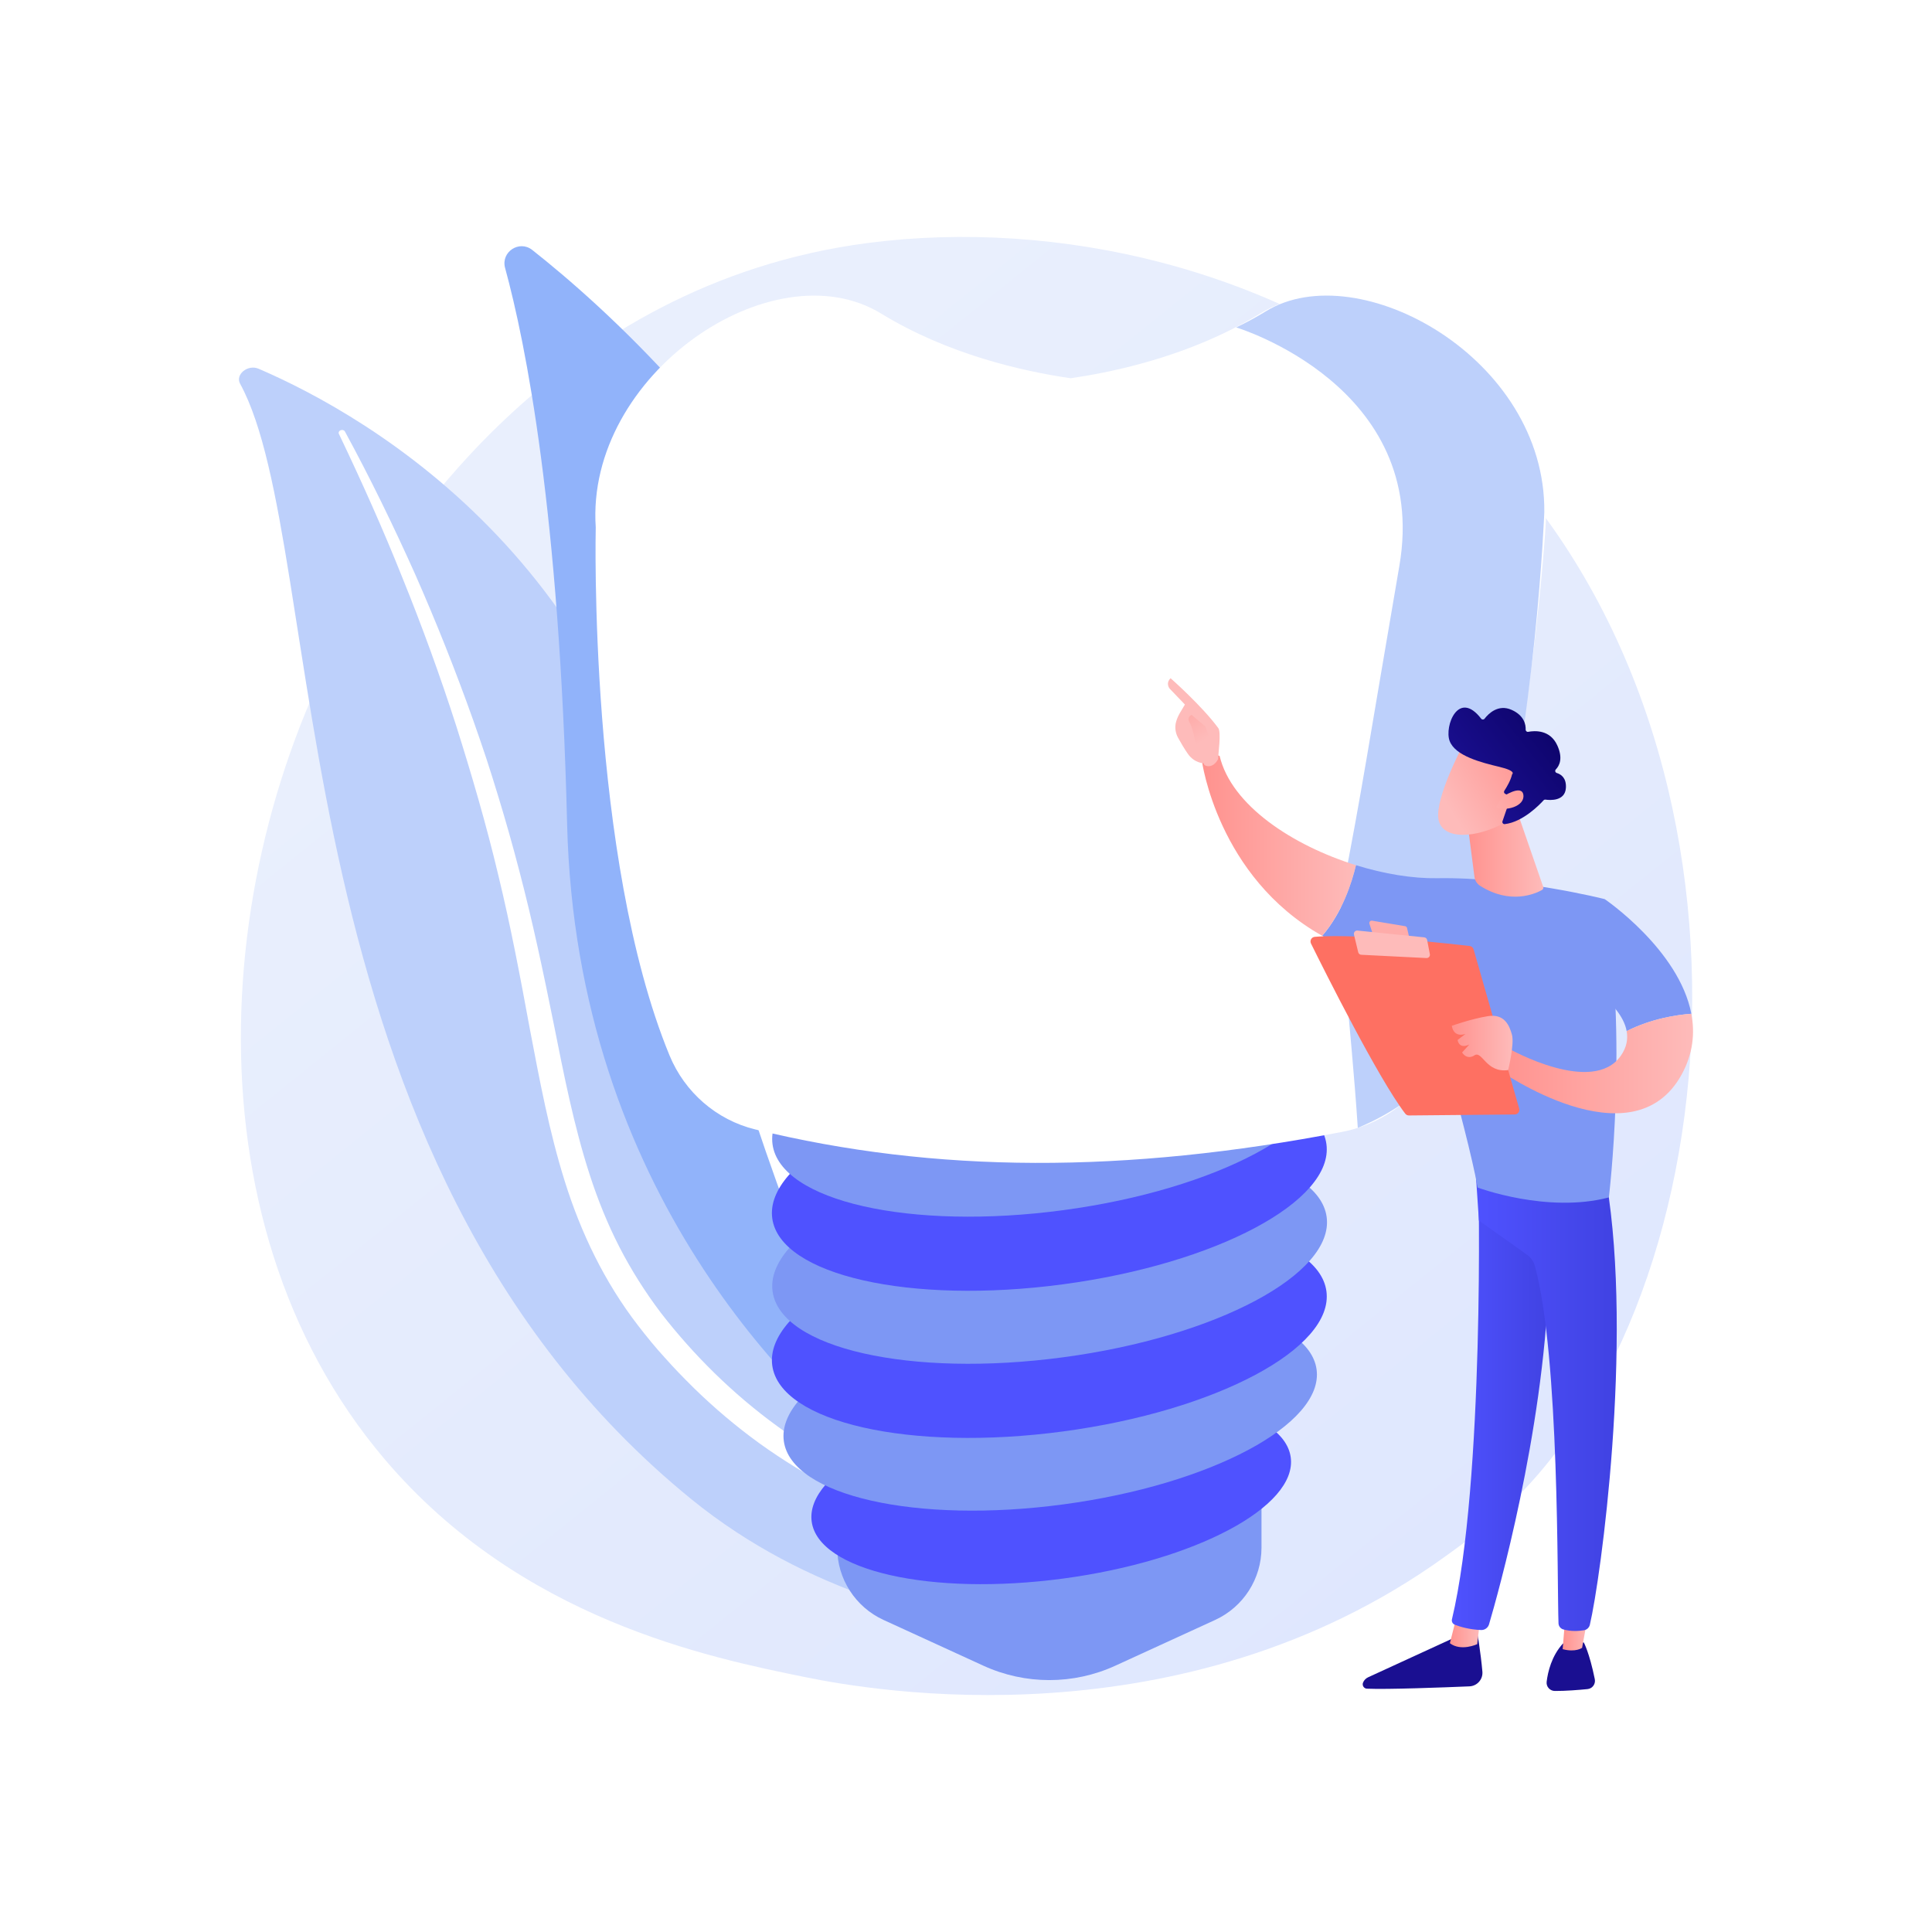 <?xml version="1.0" encoding="utf-8"?>
<!-- Generator: Adobe Illustrator 27.5.0, SVG Export Plug-In . SVG Version: 6.00 Build 0)  -->
<svg version="1.1" xmlns="http://www.w3.org/2000/svg" xmlns:xlink="http://www.w3.org/1999/xlink" x="0px" y="0px"
	 viewBox="0 0 3710 3710" style="enable-background:new 0 0 3710 3710;" xml:space="preserve">
<g id="Background">
	<g>
		<g>
			<rect style="fill:#FFFFFF;" width="3710" height="3710"/>
		</g>
	</g>
</g>
<g id="Illustration">
	<g>
		<linearGradient id="SVGID_1_" gradientUnits="userSpaceOnUse" x1="3611.896" y1="4081.411" x2="1120.421" y2="987.156">
			<stop  offset="0" style="stop-color:#DAE3FE"/>
			<stop  offset="1" style="stop-color:#E9EFFD"/>
		</linearGradient>
		<path style="fill:url(#SVGID_1_);" d="M2926.475,2861.149c-57.228,60.247-111.377,99.1-154.159,129.797
			c-502.893,360.831-1097.948,255.651-1224.414,229.964c-186.751-37.93-547.736-111.248-808.721-418.162
			c-394.85-464.335-333.366-1195.882-27.094-1678.786c56.022-88.331,351.946-578.591,953.411-657.214
			c364-47.581,788.307,48.385,1095.578,305.817C3406.067,1312.939,3360.15,2404.59,2926.475,2861.149z"/>
		<g>
			<g>
				<path style="fill:#BDD0FB;" d="M461.086,736.888c-9.746-17.832,14.858-37.673,35.533-28.78
					c209.953,90.292,735.71,387.135,819.891,1120.373c70.254,611.934,230.792,934.522,427.757,1118.968
					c56.657,53.056,0.081,145.865-73.206,120.291c-110.72-38.635-231.453-97.835-343.046-188.533
					C523.172,2225.055,634.377,1053.946,461.086,736.888z"/>
				<path style="fill:#FFFFFF;" d="M650.697,832.984c43.667,91.421,85.092,183.614,122.312,277.13
					c37.816,93.308,72.147,187.691,102.824,282.998c30.228,95.417,58.264,191.395,81.284,288.455
					c23.549,96.945,42.002,194.86,60.111,293.244c18.766,98.211,36.992,197.269,67.588,294.496
					c30.423,97.05,75.488,191.973,140.565,276.229c16.251,20.992,33.044,41.797,51.2,61.5
					c17.706,20.013,36.527,39.327,55.777,58.332c38.747,37.85,80.73,73.477,125.883,106.195
					c90.532,65.245,193.741,118.382,303.196,158.777c11.52,4.251,25.54-0.282,31.316-10.127c5.671-9.666,1.281-20.858-9.787-25.285
					l-0.078-0.031c-26.244-10.469-52.295-21.181-77.615-32.853c-12.787-5.663-25.211-11.801-37.783-17.735
					c-12.258-6.336-24.845-12.264-36.833-18.92c-48.527-25.917-94.611-54.746-137.705-86.394
					c-86.494-62.856-161.39-137.347-223.735-217.738c-30.615-40.528-57.455-83.035-80.145-127.303
					c-22.651-44.289-41.142-90.291-56.426-137.357c-30.592-94.184-49.616-192.06-69.238-290.112
					c-19.781-98.046-40.478-196.419-66.064-293.699c-12.631-48.67-26.327-97.095-41.073-145.242
					c-7.203-24.116-14.976-48.084-22.694-72.063c-8-23.904-16.16-47.761-24.556-71.545
					c-33.802-95.082-71.14-189.094-112.066-281.821c-41.473-92.538-85.951-183.987-134.693-273.653
					c-1.394-2.564-5.087-3.581-8.251-2.273C650.938,827.456,649.5,830.465,650.697,832.984z"/>
			</g>
			<g>
				<g>
					<path style="fill:#91B3FA;" d="M1779.764,2788.056c-9.885,35.943-53.266,50.109-82.758,27.31
						c-162.735-125.794-590.681-523.068-607.979-1232.917c-14.607-599.436-79.491-923.086-119.128-1067.971
						c-8.381-30.637,27.221-54.167,52.159-34.495C1297.198,697.014,2137.963,1485.652,1779.764,2788.056z"/>
					<path style="fill:#FFFFFF;" d="M1729.472,2792.339c-0.727,0.57-1.518,1.076-2.373,1.512c-7.158,3.655-15.925,0.815-19.58-6.343
						c-4.143-8.116-415.001-821.063-472.962-1653.621c-0.555-8.012,5.49-14.965,13.51-15.532c8.02-0.556,14.97,5.49,15.532,13.511
						c57.536,826.498,465.728,1634.343,469.842,1642.405C1736.663,2780.576,1734.844,2788.128,1729.472,2792.339z"/>
				</g>
			</g>
		</g>
		<g>
			<g>
				<g>
					<path style="fill:#7D97F4;" d="M2015.038,2833.37H1607.64v138.606c0,59.711,34.802,113.947,89.086,138.826l191.598,87.817
						c80.452,36.874,172.977,36.874,253.429,0l191.598-87.817c54.284-24.879,89.086-79.115,89.086-138.826V2833.37H2015.038z"/>
					
						<linearGradient id="SVGID_00000159442441442649180800000007824062686826431653_" gradientUnits="userSpaceOnUse" x1="2505.431" y1="2036.58" x2="3751.97" y2="-72.429">
						<stop  offset="0" style="stop-color:#4F52FF"/>
						<stop  offset="1" style="stop-color:#4042E2"/>
					</linearGradient>
					<path style="fill:url(#SVGID_00000159442441442649180800000007824062686826431653_);" d="M2478.598,2798.642
						c12.646,94.495-183.038,198.658-437.072,232.654s-470.221-15.049-482.866-109.544
						c-12.646-94.495,183.038-198.658,437.072-232.654S2465.952,2704.147,2478.598,2798.642z"/>
					
						<ellipse transform="matrix(0.991 -0.133 0.133 0.991 -340.28 291.267)" style="fill:#7D97F4;" cx="2016.057" cy="2699.71" rx="516.189" ry="192.011"/>
					
						<linearGradient id="SVGID_00000014600497057292995640000014338415529433312168_" gradientUnits="userSpaceOnUse" x1="2367.26" y1="1954.908" x2="3613.797" y2="-154.099">
						<stop  offset="0" style="stop-color:#4F52FF"/>
						<stop  offset="1" style="stop-color:#4042E2"/>
					</linearGradient>
					<path style="fill:url(#SVGID_00000014600497057292995640000014338415529433312168_);" d="M2547.124,2479.622
						c14.628,109.311-211.736,229.805-505.599,269.13c-293.863,39.326-543.944-17.408-558.573-126.719
						c-14.628-109.311,211.736-229.805,505.599-269.13C2282.414,2313.577,2532.496,2370.311,2547.124,2479.622z"/>
					
						<ellipse transform="matrix(0.991 -0.133 0.133 0.991 -301.802 288.568)" style="fill:#7D97F4;" cx="2015.038" cy="2409.556" rx="536.829" ry="199.689"/>
					
						<linearGradient id="SVGID_00000022557733342170301410000008189577137854875323_" gradientUnits="userSpaceOnUse" x1="2243.494" y1="1881.762" x2="3490.032" y2="-227.245">
						<stop  offset="0" style="stop-color:#4F52FF"/>
						<stop  offset="1" style="stop-color:#4042E2"/>
					</linearGradient>
					<path style="fill:url(#SVGID_00000022557733342170301410000008189577137854875323_);" d="M2547.124,2197.078
						c14.628,109.311-211.736,229.804-505.599,269.13s-543.944-17.408-558.573-126.719
						c-14.628-109.311,211.736-229.804,505.599-269.13S2532.496,2087.767,2547.124,2197.078z"/>
					
						<ellipse transform="matrix(0.991 -0.133 0.133 0.991 -264.325 286.072)" style="fill:#7D97F4;" cx="2015.038" cy="2127.012" rx="536.829" ry="199.689"/>
				</g>
				<g>
					<path style="fill:#FFFFFF;" d="M2577.801,2173.434c-417.205,80.533-781.402,80.084-1127.71-4.665
						c-74.44-18.217-135.324-71.396-164.484-142.268c-156.45-380.248-141.608-1013.898-141.608-1013.898
						c-19.728-292.915,339.661-537.972,548.373-410.298c128.139,78.418,271.665,110.688,363.539,124.023
						c75.977-11.02,187.324-35.008,296.054-87.369c22.729-10.898,45.394-23.075,67.549-36.652
						c208.712-127.674,568.102,117.385,548.373,410.3c0,0-38.636,624.001-200.405,1006.954
						C2733.822,2099.246,2662.735,2157.039,2577.801,2173.434z"/>
				</g>
			</g>
			<path style="fill:#BDD0FB;" d="M2687.153,1086.844c-59.553,345.904-72.024,434.076-109.921,626.577
				c-9.721,49.378,16.974,252.088,30.129,452.469c65.995-27.842,116.659-64.373,154.544-108.148
				c90.138-254.806,101.999-343.898,101.999-343.898c85.701-324.038,101.607-730.244,101.607-730.244
				c3.156-296.363-357.401-494.256-534.382-385.992c-18.787,11.513-38.006,21.868-57.279,31.108
				C2373.85,628.717,2746.707,740.936,2687.153,1086.844z"/>
		</g>
		<g>
			
				<linearGradient id="SVGID_00000002347968895507582840000013770738296715739326_" gradientUnits="userSpaceOnUse" x1="427.87" y1="-505.782" x2="350.382" y2="93.904" gradientTransform="matrix(-1 0 0 1 2678.16 0)">
				<stop  offset="0" style="stop-color:#09005D"/>
				<stop  offset="1" style="stop-color:#1A0F91"/>
			</linearGradient>
			<path style="fill:url(#SVGID_00000002347968895507582840000013770738296715739326_);" d="M2836.554,3134.006
				c0,0,6.751,38.218,10.061,76.049c1.293,14.786-10.106,27.623-24.934,28.241c-50.381,2.099-158.146,6.179-196.817,4.453
				c-5.813-0.26-9.614-6.211-7.462-11.618l0,0c1.802-4.53,5.28-8.193,9.71-10.229l178.01-81.813L2836.554,3134.006z"/>
			
				<linearGradient id="SVGID_00000034054420180926060090000011868147479011054480_" gradientUnits="userSpaceOnUse" x1="-163.924" y1="3133.849" x2="-106.023" y2="3133.849" gradientTransform="matrix(-1 0 0 1 2678.16 0)">
				<stop  offset="0" style="stop-color:#FEBBBA"/>
				<stop  offset="1" style="stop-color:#FF928E"/>
			</linearGradient>
			<path style="fill:url(#SVGID_00000034054420180926060090000011868147479011054480_);" d="M2842.084,3111.551l-5.424,45.714
				c0,0-31.183,14.516-52.478-1.83l12.914-50.943L2842.084,3111.551z"/>
			
				<linearGradient id="SVGID_00000180345375845299062120000013091121649481319579_" gradientUnits="userSpaceOnUse" x1="2787.931" y1="2691.112" x2="2979.383" y2="2691.112">
				<stop  offset="0" style="stop-color:#4F52FF"/>
				<stop  offset="1" style="stop-color:#4042E2"/>
			</linearGradient>
			<path style="fill:url(#SVGID_00000180345375845299062120000013091121649481319579_);" d="M2838.008,2252.121
				c2.343,11.938,12.575,595.726-49.828,857.342c-1.018,4.269,1.146,8.669,5.209,10.329c9.572,3.911,28.335,9.573,50.821,10.329
				c6.964,0.234,13.208-4.292,15.172-10.977c17.838-60.698,103.313-364.817,114.463-655.333c12.458-324.622,0-11.053,0-11.053
				l-7.307-200.662L2838.008,2252.121z"/>
			
				<linearGradient id="SVGID_00000144312277694951473230000012088868598539450284_" gradientUnits="userSpaceOnUse" x1="149.115" y1="-541.803" x2="71.628" y2="57.884" gradientTransform="matrix(-1 0 0 1 2678.16 0)">
				<stop  offset="0" style="stop-color:#09005D"/>
				<stop  offset="1" style="stop-color:#1A0F91"/>
			</linearGradient>
			<path style="fill:url(#SVGID_00000144312277694951473230000012088868598539450284_);" d="M3041.324,3153.945
				c0,0,10.746,19.294,21.149,70.562c1.879,9.259-4.59,18.121-13.992,19.045c-16.635,1.635-42.246,3.739-62.76,3.597
				c-9.457-0.065-16.838-8.299-15.698-17.688c2.272-18.713,9.351-49.415,31.22-73.345L3041.324,3153.945z"/>
			
				<linearGradient id="SVGID_00000051373474189172515770000007365575801365091738_" gradientUnits="userSpaceOnUse" x1="-372.602" y1="3130.879" x2="-322.61" y2="3130.879" gradientTransform="matrix(-1 0 0 1 2678.16 0)">
				<stop  offset="0" style="stop-color:#FEBBBA"/>
				<stop  offset="1" style="stop-color:#FF928E"/>
			</linearGradient>
			<path style="fill:url(#SVGID_00000051373474189172515770000007365575801365091738_);" d="M3050.762,3095.146l-12.674,69.131
				c0,0-12.531,9.321-37.319,2.564l6.049-74.381L3050.762,3095.146z"/>
			
				<linearGradient id="SVGID_00000152248610061652533260000007052899372201207181_" gradientUnits="userSpaceOnUse" x1="2832.846" y1="2684.848" x2="3104.647" y2="2684.848">
				<stop  offset="0" style="stop-color:#4F52FF"/>
				<stop  offset="1" style="stop-color:#4042E2"/>
			</linearGradient>
			<path style="fill:url(#SVGID_00000152248610061652533260000007052899372201207181_);" d="M3085,2270.035
				c51.037,308.012-11.071,761.276-32.017,849.992c-1.282,5.431-5.666,9.592-11.171,10.505c-9.35,1.55-24.744,2.814-39.919-1.593
				c-5.229-1.519-8.902-6.235-9.115-11.676c-2.81-71.723,2.248-512.035-45.307-686.048c-2.41-8.818-7.795-16.509-15.247-21.806
				l-92.3-65.618l-7.077-106.065L3085,2270.035z"/>
			<g>
				<path style="fill:#7D97F4;" d="M2759.79,1686.412c152.949-2.527,321.709,40.16,321.709,40.16
					c45.591,266.02,7.973,572.855,7.973,572.855c-118.409,31.052-251.981-18.985-251.981-18.985
					c-19.68-111.19-111.504-424.115-111.504-424.115c-74.73-9.275-136.291-30.835-186.987-59.34
					c38.67-44.824,56.9-101.861,64.818-135.577C2657.896,1678.215,2712.615,1687.192,2759.79,1686.412z"/>
				
					<linearGradient id="SVGID_00000000900909861018683850000006355465279207048126_" gradientUnits="userSpaceOnUse" x1="74.341" y1="1623.261" x2="370.151" y2="1623.261" gradientTransform="matrix(-1 0 0 1 2678.16 0)">
					<stop  offset="0" style="stop-color:#FEBBBA"/>
					<stop  offset="1" style="stop-color:#FF928E"/>
				</linearGradient>
				<path style="fill:url(#SVGID_00000000900909861018683850000006355465279207048126_);" d="M2308.009,1461.128
					c15.025-18.147,34.041-9.563,34.041-9.563c22.508,95.075,140.524,172.164,261.77,209.844
					c-7.918,33.716-26.148,90.753-64.818,135.577C2337.783,1683.85,2308.009,1461.128,2308.009,1461.128z"/>
			</g>
			<g>
				
					<linearGradient id="SVGID_00000157990307544193119520000007088516021767409064_" gradientUnits="userSpaceOnUse" x1="10143.524" y1="1573.677" x2="10342.02" y2="2025.299" gradientTransform="matrix(1 0 0 1 -7769.618 0)">
					<stop  offset="0" style="stop-color:#FEBBBA"/>
					<stop  offset="1" style="stop-color:#FF928E"/>
				</linearGradient>
				<path style="fill:url(#SVGID_00000157990307544193119520000007088516021767409064_);" d="M2311.656,1465.743
					c-1.572,4.998,16.633,12.607,27.352-7.833c0.375-9.797,6.333-51.766,0.479-59.748c-31.177-42.506-91.624-95.788-91.624-95.788
					c-10.216,10.08-1.8,19.983-1.8,19.983l29.323,30.547c-6.133,11.084-13.614,20.439-17.121,33.846
					c-2.656,10.153-1.031,21.002,4.097,30.242c5.147,9.273,12.169,21.327,18.808,30.761
					C2293.737,1465.608,2311.656,1465.743,2311.656,1465.743z"/>
				
					<linearGradient id="SVGID_00000051345987979437138110000003296114351978878364_" gradientUnits="userSpaceOnUse" x1="368.731" y1="1423.27" x2="451.555" y2="1295.928" gradientTransform="matrix(-1 0 0 1 2678.16 0)">
					<stop  offset="0" style="stop-color:#FEBBBA"/>
					<stop  offset="1" style="stop-color:#FF928E"/>
				</linearGradient>
				<path style="fill:url(#SVGID_00000051345987979437138110000003296114351978878364_);" d="M2288.212,1372.724l26.722,22.653
					l8.39,22.554l-23.825,26.43c0,0-8.011-44.751-13.965-54.436C2279.58,1380.24,2282.668,1375.557,2288.212,1372.724z"/>
			</g>
			<path style="fill:#7D97F4;" d="M3022.835,1874.671l58.665-148.099c0,0,142.862,97.069,166.356,220.141
				c-26.993,1.988-76.113,9.009-124.192,33.286C3113.098,1921.886,3022.835,1874.671,3022.835,1874.671z"/>
			
				<linearGradient id="SVGID_00000085247718883903003580000012401927057220352131_" gradientUnits="userSpaceOnUse" x1="-572.953" y1="2042.269" x2="-198.603" y2="2042.269" gradientTransform="matrix(-1 0 0 1 2678.16 0)">
				<stop  offset="0" style="stop-color:#FEBBBA"/>
				<stop  offset="1" style="stop-color:#FF928E"/>
			</linearGradient>
			<path style="fill:url(#SVGID_00000085247718883903003580000012401927057220352131_);" d="M2897.989,2014.027
				c0,0,160.398,90.649,214.519,13.246c11.237-16.073,13.923-32.046,11.155-47.274c48.079-24.277,97.199-31.297,124.192-33.286
				c7.085,37.102,3.339,76.563-18.463,116.446c-94.801,173.418-352.63-9.584-352.63-9.584L2897.989,2014.027z"/>
			<g>
				
					<linearGradient id="SVGID_00000108993001429037744120000001365280089038161799_" gradientUnits="userSpaceOnUse" x1="3483.29" y1="1089.22" x2="3008.281" y2="1634.976">
					<stop  offset="0" style="stop-color:#FF928E"/>
					<stop  offset="1" style="stop-color:#FE7062"/>
				</linearGradient>
				<path style="fill:url(#SVGID_00000108993001429037744120000001365280089038161799_);" d="M2917.261,2128.708L2829.722,1823
					c-0.994-3.47-3.954-6.001-7.54-6.419c-15.861-1.85-61.819-7.045-114.882-11.534c-63.916-5.406-138.141-9.787-182.496-6.061
					c-6.306,0.53-10.116,7.2-7.312,12.872c25.223,51.029,128.974,258.602,180.929,326.601c1.721,2.253,4.383,3.57,7.218,3.543
					l203.106-1.889C2914.656,2140.059,2918.888,2134.39,2917.261,2128.708z"/>
				
					<linearGradient id="SVGID_00000093174080492574964470000017520308924074167433_" gradientUnits="userSpaceOnUse" x1="2714.992" y1="1511.298" x2="2583.607" y2="2274.344">
					<stop  offset="0" style="stop-color:#FEBBBA"/>
					<stop  offset="1" style="stop-color:#FF928E"/>
				</linearGradient>
				<path style="fill:url(#SVGID_00000093174080492574964470000017520308924074167433_);" d="M2698.221,1778.544l-63.468-10.575
					c-3.38-0.563-6.148,2.667-5.074,5.921l6.283,19.038c0.547,1.658,1.992,2.856,3.723,3.088l61.074,8.158
					c3.16,0.422,5.765-2.449,5.038-5.553l-3.889-16.621C2701.489,1780.209,2700.035,1778.846,2698.221,1778.544z"/>
				
					<linearGradient id="SVGID_00000011013149044167937650000007821926947465448873_" gradientUnits="userSpaceOnUse" x1="2855.689" y1="1485.871" x2="3194.26" y2="879.477">
					<stop  offset="0" style="stop-color:#FEBBBA"/>
					<stop  offset="1" style="stop-color:#FF928E"/>
				</linearGradient>
				<path style="fill:url(#SVGID_00000011013149044167937650000007821926947465448873_);" d="M2745.743,1832.274l-5.228-27.234
					c-0.525-2.732-2.78-4.796-5.546-5.076l-128.19-13.008c-4.315-0.438-7.77,3.516-6.757,7.733l8.15,33.937
					c0.652,2.715,3.016,4.677,5.805,4.817l125.268,6.306C2743.322,1839.954,2746.513,1836.284,2745.743,1832.274z"/>
				
					<linearGradient id="SVGID_00000098189400920012734550000003792462650566523026_" gradientUnits="userSpaceOnUse" x1="-226.396" y1="2003.018" x2="-109.771" y2="2003.018" gradientTransform="matrix(-1 0 0 1 2678.16 0)">
					<stop  offset="0" style="stop-color:#FEBBBA"/>
					<stop  offset="1" style="stop-color:#FF928E"/>
				</linearGradient>
				<path style="fill:url(#SVGID_00000098189400920012734550000003792462650566523026_);" d="M2896.112,2054.849
					c0,0,12.194-50.143,7.275-67.932c-4.918-17.79-14.449-40.663-46.216-35.579c-31.767,5.082-69.24,18.465-69.24,18.465
					s1.893,23.172,26.036,15.696l-14.971,11.585c0,0,2.14,18.553,22.533,8.641l-13.925,15.364c0,0,8.758,15.238,23.762,5.464
					C2846.37,2016.778,2853.562,2060.886,2896.112,2054.849z"/>
			</g>
			
				<linearGradient id="SVGID_00000137121724929344148260000002731368745085006465_" gradientUnits="userSpaceOnUse" x1="-285.504" y1="1642.065" x2="-137.498" y2="1642.065" gradientTransform="matrix(-1 0 0 1 2678.16 0)">
				<stop  offset="0" style="stop-color:#FEBBBA"/>
				<stop  offset="1" style="stop-color:#FF928E"/>
			</linearGradient>
			<path style="fill:url(#SVGID_00000137121724929344148260000002731368745085006465_);" d="M2914.714,1562.242l48.666,140.738
				c0.806,2.332-0.152,4.913-2.311,6.107c-13.266,7.334-61.06,28.535-118.656-7.982c-6-3.804-10.084-10.008-10.995-17.054
				l-15.759-121.809H2914.714z"/>
			<g>
				
					<linearGradient id="SVGID_00000064342970423049422930000002117374438933495993_" gradientUnits="userSpaceOnUse" x1="-5466.477" y1="-1727.947" x2="-5521.786" y2="-1910.366" gradientTransform="matrix(-0.746 -0.666 -0.666 0.746 -2448.176 -803.173)">
					<stop  offset="0" style="stop-color:#FEBBBA"/>
					<stop  offset="1" style="stop-color:#FF928E"/>
				</linearGradient>
				<path style="fill:url(#SVGID_00000064342970423049422930000002117374438933495993_);" d="M2808.825,1431.915
					c0,0-53.441,100.595-46.591,141.231c6.851,40.635,73.081,37.718,130.916,4.715l40.414-108.62L2808.825,1431.915z"/>
				
					<linearGradient id="SVGID_00000080203894287755020940000011830889541186261412_" gradientUnits="userSpaceOnUse" x1="-5516.377" y1="-2045.785" x2="-5470.111" y2="-1781.904" gradientTransform="matrix(-0.746 -0.666 -0.666 0.746 -2448.176 -803.173)">
					<stop  offset="0" style="stop-color:#09005D"/>
					<stop  offset="1" style="stop-color:#1A0F91"/>
				</linearGradient>
				<path style="fill:url(#SVGID_00000080203894287755020940000011830889541186261412_);" d="M2890.594,1524.517
					c-2.351-1.041-3.218-3.917-1.809-6.068c4.281-6.54,12.307-19.885,14.867-31.567c0,0,9.606-6.153-24.452-14.305
					c-34.058-8.152-84.848-20.806-95.524-49.796c-10.409-28.264,16.939-99.345,60.57-42.709c1.66,2.155,4.912,2.203,6.569,0.046
					c7.153-9.31,25.957-28.632,52.064-16.918c24.431,10.962,27.183,28.865,26.848,37.889c-0.099,2.654,2.274,4.718,4.884,4.22
					c12.353-2.356,41.994-4.379,55.83,26.029c11.396,25.046,3.989,39.225-2.757,46.158c-2.186,2.247-1.228,5.946,1.769,6.863
					c8.119,2.485,18.602,9.369,17.552,28.388c-1.451,26.294-30.849,23.977-39.219,22.778c-1.371-0.197-2.753,0.274-3.682,1.302
					c-7.177,7.941-39.511,41.664-74.507,45.729c-3.03,0.352-5.379-2.64-4.386-5.525l15.145-44.025
					c0.704-2.045-0.274-4.288-2.251-5.163L2890.594,1524.517z"/>
				
					<linearGradient id="SVGID_00000026139316726383432790000013189548023854302396_" gradientUnits="userSpaceOnUse" x1="-5523.016" y1="-1728.797" x2="-5572.777" y2="-1892.922" gradientTransform="matrix(-0.746 -0.666 -0.666 0.746 -2448.176 -803.173)">
					<stop  offset="0" style="stop-color:#FEBBBA"/>
					<stop  offset="1" style="stop-color:#FF928E"/>
				</linearGradient>
				<path style="fill:url(#SVGID_00000026139316726383432790000013189548023854302396_);" d="M2884.506,1530.766
					c0,0,38.049-26.105,40.83-4.121c2.78,21.984-34.264,31.844-52.612,23.648L2884.506,1530.766z"/>
			</g>
		</g>
	</g>
</g>
</svg>
